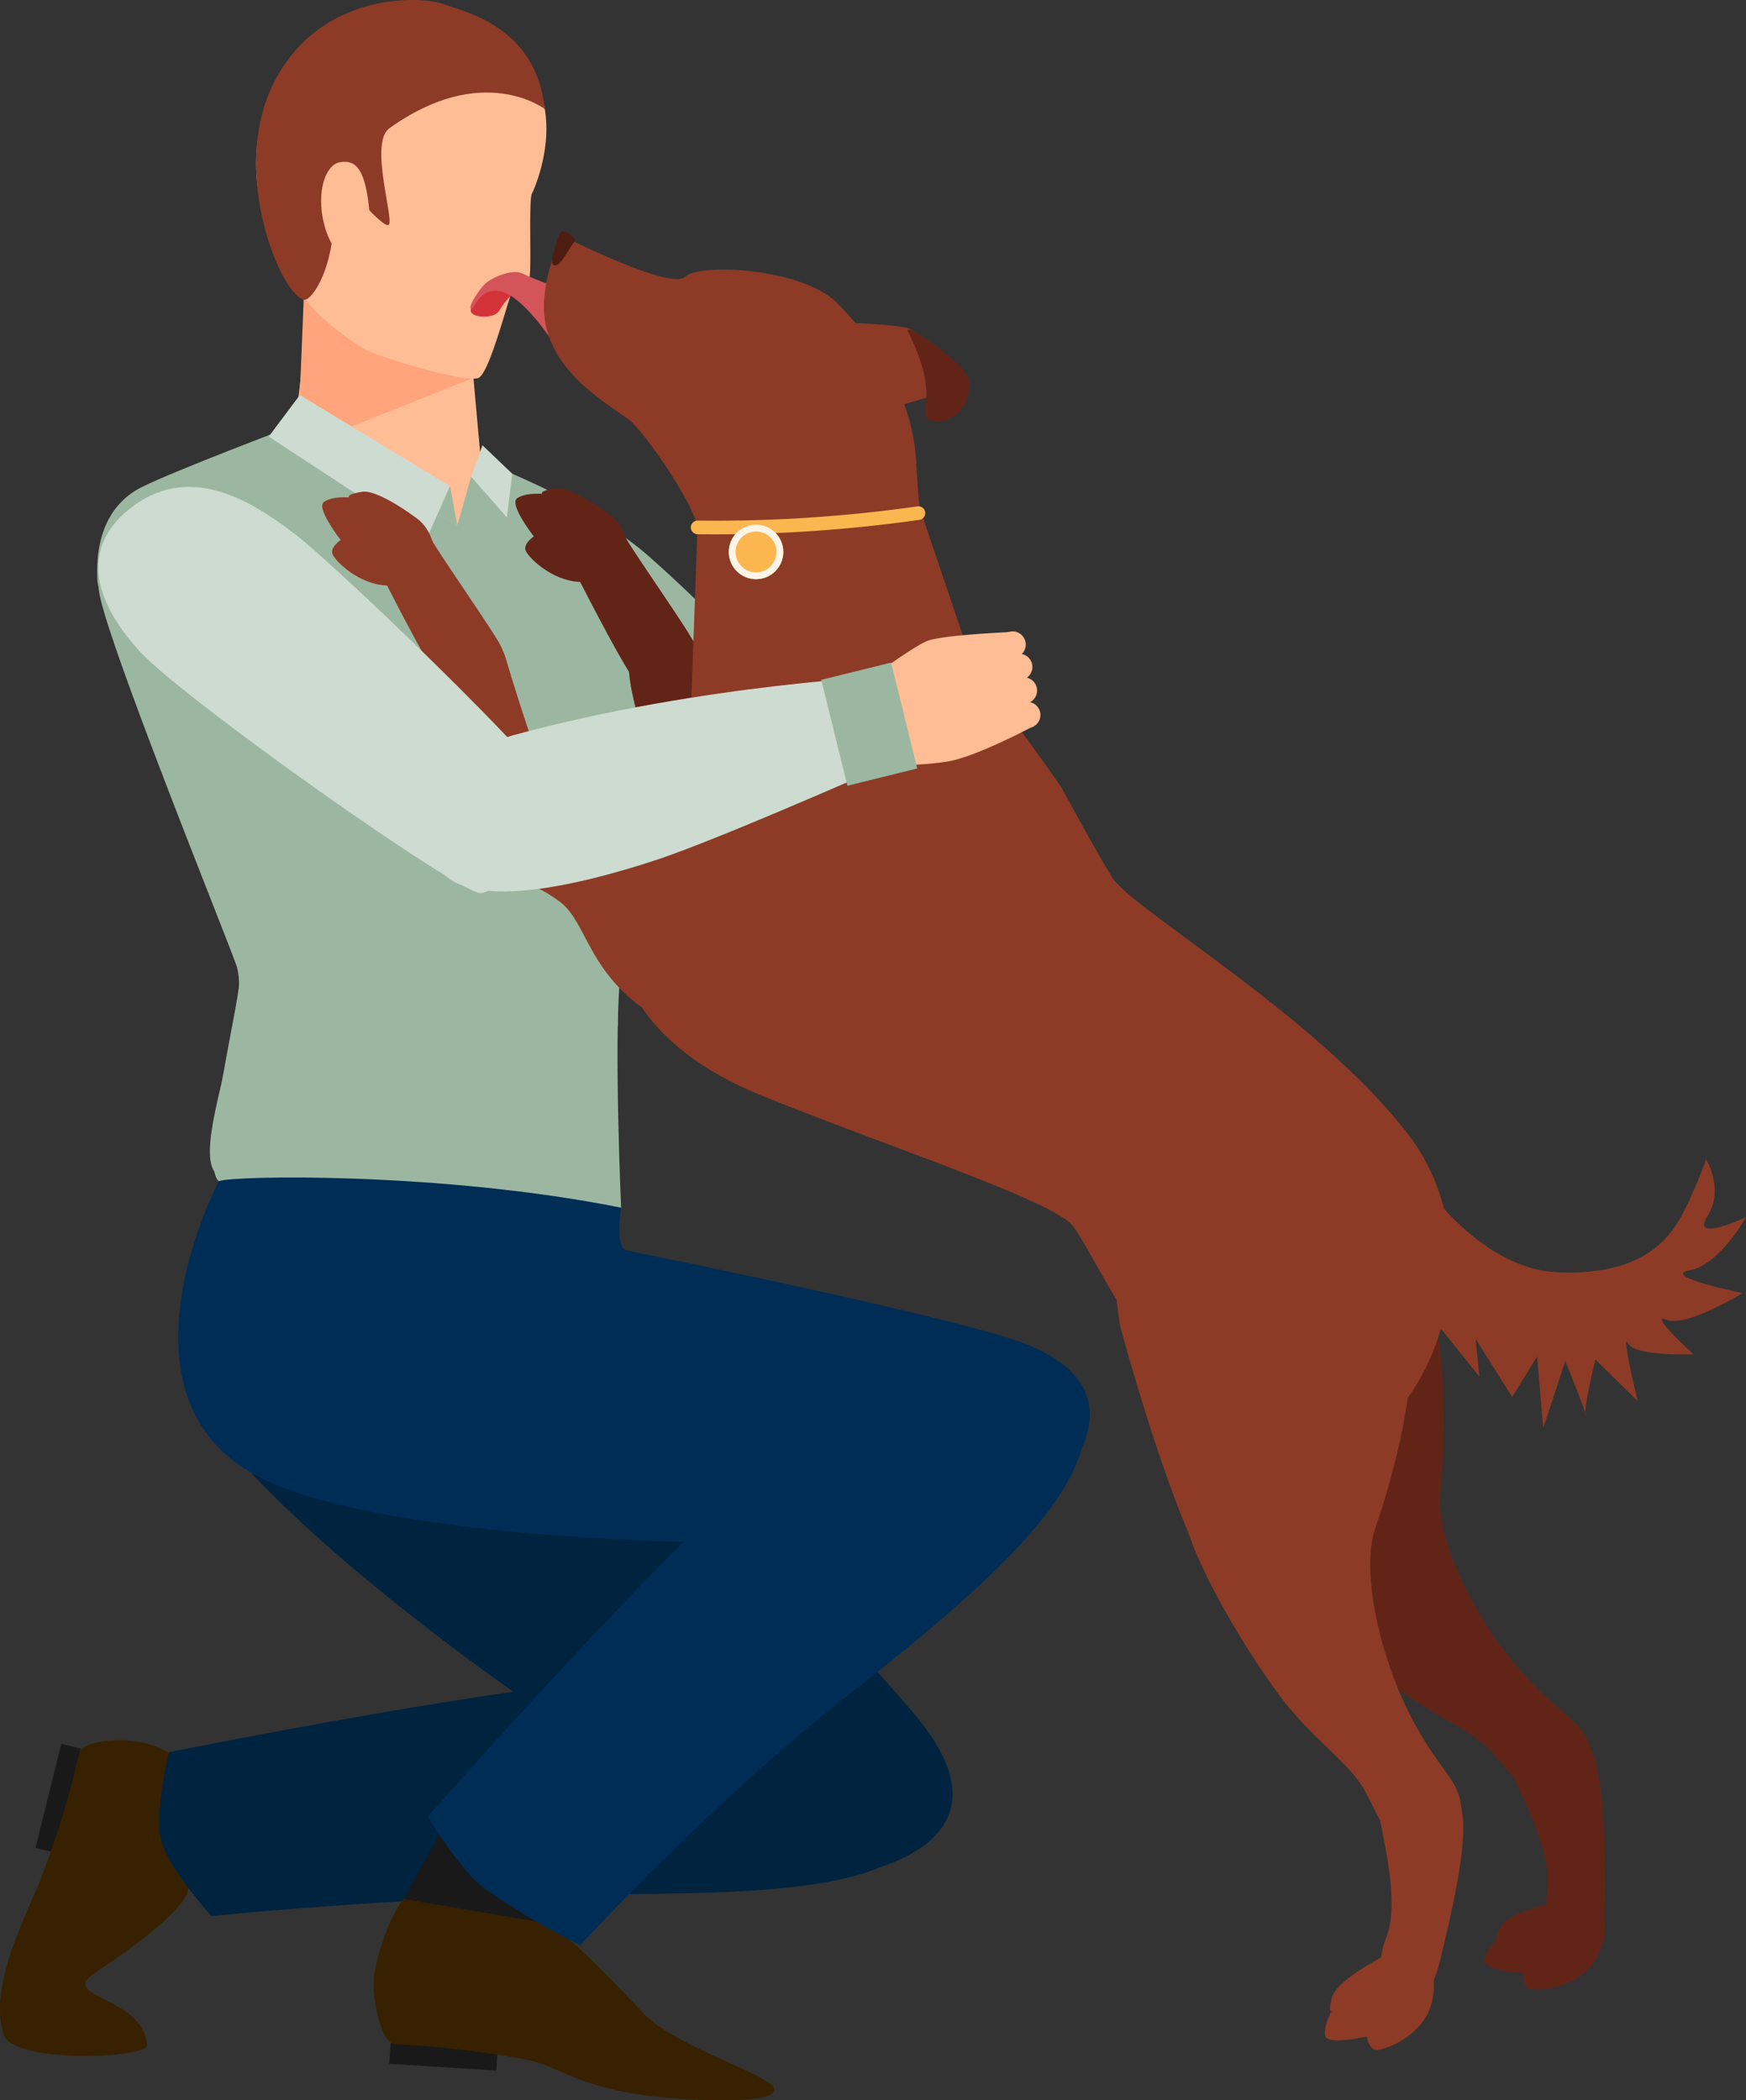 <svg xmlns="http://www.w3.org/2000/svg" xmlns:xlink="http://www.w3.org/1999/xlink" width="256.344" height="308.378" viewBox="0 0 256.344 308.378"><rect x="0" y="0" width="256.344" height="308.378" fill="#333333" stroke="none"/><defs><clipPath id="clip-path"><rect id="Rectangle_113" data-name="Rectangle 113" width="256.344" height="308.378" fill="none"></rect></clipPath></defs><g id="adoptie" transform="translate(0 0)"><rect id="Rectangle_111" data-name="Rectangle 111" width="15.749" height="2.938" transform="translate(5.218 271.319) rotate(-76.108)" fill="#191919"></rect><g id="Group_167" data-name="Group 167" transform="translate(0 0)"><g id="Group_166" data-name="Group 166" clip-path="url(#clip-path)"><path id="Path_292" data-name="Path 292" d="M31.8,66.177c-2.31-2.693-7.4-5.394-9.855-6.207-2.951-.985-9.748-.757-10.238,1.222A151.309,151.309,0,0,1,6.057,79.586C3.781,85.35-1.7,95.3.52,102.561c1.342,4.379,21.152,3.493,21.048,1.617-.409-7.188-13.133-7.016-7.709-10.6,13.727-9.068,13.671-11.967,13.671-11.967s4.741-14.88,4.267-15.435" transform="translate(0 196.128)" fill="#372100"></path><path id="Path_293" data-name="Path 293" d="M33.832,39.914S-3.8,52.5,8.762,74.638,93.583,146.193,105.5,143.3s18.691-9.558,9.847-21.453-77.01-81.07-81.513-81.931" transform="translate(20.456 131.784)" fill="#00233f"></path><path id="Path_294" data-name="Path 294" d="M119.546,72.778c-.581-5.769-19.3-16.235-39.972-15.555s-72.7,11.21-72.7,11.21S4.539,77.7,5.825,81.79s7.248,10.7,7.248,10.7,27.454-2.762,52.6-3.114c28.761-.4,55.6.65,53.875-16.6" transform="translate(17.955 188.83)" fill="#00233f"></path><path id="Path_295" data-name="Path 295" d="M19.665,20.263c-7.541,5.979-4.839,14,1.519,21.027S67.487,77.5,70.541,77.325,83.249,67.19,81.747,63.048s-31.669-34.117-37.9-38.987-15.349-10.8-24.184-3.8" transform="translate(49.838 56.298)" fill="#9cb7a1"></path><path id="Path_296" data-name="Path 296" d="M33.591,7.8s-1.2,27.733-2.809,29.08c-5.016,4.181-23.229,7.717-26.641,15-4.13,8.823,18.536,48.425,21.5,61.515S22.476,146.755,20.5,159.6s38.41,28.37,39.894,28.37S74.871,175.809,77.34,171.61s.021-37.111.021-45.508,1.944-37.817,2.319-39.744c2.525-12.854-.792-22.988-1.286-25.7s-.348-7.261-1.712-9c-2.714-3.459-17.818-8.018-18.067-9.748s-2.306-25.8-2.306-25.8Z" transform="translate(12.02 25.739)" fill="#ffbd95"></path><path id="Path_297" data-name="Path 297" d="M31.852,14.556,56.2,29.079l3.484-9.49s15.994,6.293,18.067,9.748,3.063,10.957,3.747,13.74,1.084,15.637,0,26.778c-.637,6.521-.473,15.133-1.458,26.241-.847,9.507.2,33.162.2,33.162s-9.072.379-23.139-.3c-16.282-.792-35.188-2.99-35.919-3.592-3.14-2.568,3.661-28.09,3.093-30.878S3.676,43.39,3.349,37.058s1.768-11.24,6.56-13.624,21.943-8.879,21.943-8.879" transform="translate(10.95 48.059)" fill="#9cb7a1"></path><path id="Path_298" data-name="Path 298" d="M14.369,16.521A32.045,32.045,0,0,0,20.155,30.79c5.072,6.926,34.07,26.094,40.432,26.748,20.167,2.069,18.971,38.569,18.971,38.569s-38.174,10.5-40.759,14.166,2.822,9.894,2.822,9.894-18.2,1.785-21.285-2.7C17.286,113.035,26,93.784,23.51,87.022S3.516,36.976,3.374,31.887s11-15.366,11-15.366" transform="translate(11.136 54.547)" fill="#9cb7a1"></path><path id="Path_299" data-name="Path 299" d="M35.445,22.251,10.822,10.1l-.589,14.566,7.593,4.607Z" transform="translate(33.785 33.343)" fill="#ffa47c"></path><path id="Path_300" data-name="Path 300" d="M48.27,8.835C43.009,2.412,26.086-5.09,15.985,5.651s-7.8,22.984-4.052,30.869c2.925,6.151,6.057,9.756,12.647,13.92,1.342.847,13.981,4.865,16.678,4.306,1.845-.383,4.861-13.447,5.369-13.322a2.36,2.36,0,0,0,2.254-1.544c.305-1.549-.146-11.283.348-12.243s5.067-11.447-.959-18.8" transform="translate(28.864 0.796)" fill="#ffbd95"></path><path id="Path_301" data-name="Path 301" d="M51.109,16.008s-9.128-7.016-22.825,2.843C25.337,20.972,29,32.152,28.219,33c-.835.908-8.758-8.995-8.556-7.752C21.689,37.9,16.97,44.085,15.882,44.016c-3.308-.211-11.249-18.73-4.5-31.958S32.775-.631,36.143.573,49.87,3.959,51.109,16.008" transform="translate(28.865 -0.002)" fill="#8d3b26"></path><path id="Path_302" data-name="Path 302" d="M17.759,10.491c.667,4.031.551,9.326-1.57,9.679s-4.375-2.633-5.042-6.663.508-7.58,2.628-7.928,3.317.882,3.983,4.913" transform="translate(36.189 18.227)" fill="#ffbd95"></path><path id="Path_303" data-name="Path 303" d="M29,73.75l-15.719-.985.2-3.028,15.714.985Z" transform="translate(43.863 230.249)" fill="#191919"></path><path id="Path_304" data-name="Path 304" d="M17.171,64.854c-2.237,2.856-3.979,8.543-4.34,11.185-.439,3.183,1,10.036,3.041,10.152a146.455,146.455,0,0,1,19.113,2.224c6.078,1.209,8.152,4.981,23.836,5.859,4.573.258,12.909.443,12.776-1.488S56.885,86.5,52.385,81.678c-11.387-12.2-14-13.2-14-13.2s-20.756-4.207-21.216-3.622" transform="translate(42.102 213.944)" fill="#372100"></path><path id="Path_305" data-name="Path 305" d="M24.375,17.982l1.08,5.764L12.627,16.171Z" transform="translate(41.692 53.391)" fill="#9cb7a1"></path><path id="Path_306" data-name="Path 306" d="M9.171,19.585l4.564-6.1L35.786,26.851,32.3,34.714Z" transform="translate(30.28 44.523)" fill="#cedbd0"></path><path id="Path_307" data-name="Path 307" d="M16.123,13.581c-.572,1.377,3.321,1.648,4.108.34,2.925-4.857,5.536-3.188,5.536-3.188s-3.041-1.592-4.822-.985-3.768,1.291-4.822,3.833" transform="translate(53.045 31.728)" fill="#d33338"></path><path id="Path_308" data-name="Path 308" d="M27.605,18.768s-4-5.979-7.111-6.663-3.786,2.663-4.336,2.542,1.222-2.994,2.284-3.833,3.872-2.048,5.313-1.286,7.227,2.8,7.227,2.8Z" transform="translate(53.009 30.662)" fill="#d35459"></path><path id="Path_309" data-name="Path 309" d="M39.119,46.678c-2-5.072-4.925-13.675-7.489-22.27-.8-2.663-5.8-3.983-8.831-1.381s-.03,9.184.632,14.445.607,11.748,3.463,15.762,15.159.869,12.226-6.556" transform="translate(70.868 71.377)" fill="#632418"></path><path id="Path_310" data-name="Path 310" d="M35.316,41.52c2.052-1.592,4.345-3.687,2.091-7.5S27.973,20.11,27.306,18.5s-8.776,1.953-7.786,4.168,7.016,13.83,8.9,16.6,4.947,3.76,6.9,2.245" transform="translate(64.174 59.75)" fill="#632418"></path><path id="Path_311" data-name="Path 311" d="M31.245,20.42s-5.48-4.134-7.855-3.734-1.871.822-1.871.822-2.43-.211-3.674.654,2.456,5.6,2.456,5.6-1.506,1-1.226,1.992,3.966,4.689,8.272,4.689a9.456,9.456,0,0,0,6.887-3.2s.267-4.676-2.99-6.823" transform="translate(58.076 55.001)" fill="#632418"></path><path id="Path_312" data-name="Path 312" d="M61.229,65.076s-6.728,1.368-8,3.411-.628,1.949-.628,1.949-1.764,1.678-1.944,3.183,5.825,1.871,5.825,1.871-.25,1.785.68,2.237,6.143.133,8.995-3.093a9.455,9.455,0,0,0,2.159-7.279s-3.325-3.3-7.089-2.28" transform="translate(167.253 214.217)" fill="#632418"></path><path id="Path_313" data-name="Path 313" d="M41.289,62.192S55.455,88.174,63.877,95.913s14.665,9.567,18.992,8.268-.112-10.255,1.179-18.158,1.7-22.618-.581-31.071S25.321,26.32,41.289,62.192" transform="translate(126.861 137.412)" fill="#632418"></path><path id="Path_314" data-name="Path 314" d="M42.521,57c-.211,5.928,16.661,22.649,23.2,27.226,5.442,3.807,8.337,4.745,11.748,7.537,3.076,2.521,6.758,9.881,11.576,7.588S94.082,94,92.5,90.8,87.247,86.519,81.28,79.068C75.288,71.587,70.638,61.332,71,55.421c.366-5.833-28.086-9.67-28.482,1.583" transform="translate(140.388 164.353)" fill="#632418"></path><path id="Path_315" data-name="Path 315" d="M63.266,61.363c-2.319-4.5-14.075-1.678-11.275,4.28,3.106,6.616,5.549,12.316,4.917,16.725s1.553,7.833,3.583,8.277,4.878-.353,4.9-6.737.022-18.373-2.129-22.545" transform="translate(170.245 195.29)" fill="#632418"></path><path id="Path_316" data-name="Path 316" d="M31.632,31.447c-6.685,7.244-6.689,11.993-9.842,24.847s3.355,24.421,20.382,31.4S84.664,103,88,106.813s18.915,39.692,35.993,35.093,26.563-31.153,13.365-48.386S96.691,60.367,93.882,55.786s-7.218-12.871-7.507-13.305S73.858,24.241,70.563,23.119c-11.1-3.786-35.128,4.207-38.931,8.328" transform="translate(69.407 73.058)" fill="#8d3b26"></path><path id="Path_317" data-name="Path 317" d="M81.039,56.924c-1.691,7.631-18.343,14.131-32.3,8.147S35.088,49.672,30.683,46.23s-10.556-4.594-12.72-7.068-5.584-14.049,4.822-12.957,27.484,2.4,36.47,7.283,24.46,11.352,21.784,23.436" transform="translate(51.656 86.283)" fill="#8d3b26"></path><path id="Path_318" data-name="Path 318" d="M32.528,46.8c-2-5.072-4.925-13.675-7.489-22.27-.8-2.663-5.8-3.983-8.831-1.381s-.03,9.184.632,14.445.607,11.748,3.463,15.762,15.155.869,12.226-6.556" transform="translate(49.106 71.78)" fill="#8d3b26"></path><path id="Path_319" data-name="Path 319" d="M28.724,41.641c2.052-1.592,4.345-3.687,2.091-7.5s-9.434-13.912-10.1-15.521-8.776,1.953-7.786,4.168,7.016,13.83,8.9,16.6,4.947,3.76,6.9,2.245" transform="translate(42.409 60.149)" fill="#8d3b26"></path><path id="Path_320" data-name="Path 320" d="M24.653,20.542s-5.48-4.134-7.855-3.734-1.871.822-1.871.822-2.43-.211-3.674.654,2.456,5.6,2.456,5.6-1.506,1-1.226,1.992,3.966,4.689,8.272,4.689a9.456,9.456,0,0,0,6.887-3.2s.271-4.676-2.99-6.823" transform="translate(36.311 55.404)" fill="#8d3b26"></path><path id="Path_321" data-name="Path 321" d="M52.969,67.541s-6.065,3.218-6.7,5.541-.052,2.043-.052,2.043-1.217,2.112-.959,3.6,6.113.142,6.113.142.271,1.785,1.291,1.953,5.923-1.613,7.747-5.515a9.466,9.466,0,0,0,.009-7.593s-4.125-2.22-7.446-.176" transform="translate(149.303 220.145)" fill="#8d3b26"></path><path id="Path_322" data-name="Path 322" d="M38.772,59.439S46.416,88.028,52.779,97.53s12,12.755,16.51,12.514,2.31-9.993,5.429-17.37S81.7,71.1,81.467,62.342s-49.758-41.529-42.695-2.9" transform="translate(125.739 135.463)" fill="#8d3b26"></path><path id="Path_323" data-name="Path 323" d="M40.5,54.66c-1.6,5.708,10.853,25.935,16.131,31.923,4.383,4.981,6.982,6.577,9.636,10.1,2.4,3.175,4.237,11.193,9.464,10.1s6.156-4.014,5.373-7.494-4.091-5.4-8.143-14.049c-4.061-8.685-6.16-19.745-4.4-25.4C70.272,54.252,43.528,43.82,40.5,54.66" transform="translate(133.238 164.86)" fill="#8d3b26"></path><path id="Path_324" data-name="Path 324" d="M59.148,64.487C57.956,59.566,45.86,59.54,47.18,65.992c1.463,7.158,2.495,13.275.839,17.413s-.34,7.975,1.536,8.887,4.818.8,6.349-5.394,4.349-17.848,3.243-22.412" transform="translate(155.444 201.26)" fill="#8d3b26"></path><path id="Path_325" data-name="Path 325" d="M50.395,43.665s8.178,11.924,19.078,12.466S84.843,52.488,86.96,49.3s4.487-9.726,4.487-9.726,2.7,4.388.172,8.358,5.678.12,5.678.12-3.8,6.943-8.268,7.8S96.785,59.2,96.785,59.2,88.47,64.287,85.63,63.117s3.932,5.063,3.932,5.063-8.517.366-9.593-1.613,1.415,8.47,1.415,8.47l-6.207-6.1s-1.858,7.838-1.454,8.165-2.955-7.932-2.955-7.932l-3.243,9.838-.895-10.5-3.665,5.941L57.6,65.918l.564,5.566L48.171,59Z" transform="translate(159.048 130.661)" fill="#8d3b26"></path><path id="Path_326" data-name="Path 326" d="M39.274,14c2.035-2.039,17.353-1.364,22.5,4S72.686,31.058,73.223,41.279c.09,1.708.254,3.97.456,6.509C62.086,51.8,53.793,51.414,41.111,50.644c-1.058-4.31-8.285-14.441-10.075-15.693-4.874-3.4-13.241-8.487-12.415-17.861a21.561,21.561,0,0,1,2.8-9.021S37.24,16.041,39.274,14" transform="translate(61.296 26.644)" fill="#8d3b26"></path><path id="Path_327" data-name="Path 327" d="M23.563,49.5l1.045-29.342L57.177,17.3l8.332,24.645S62.033,48.869,23.563,49.5" transform="translate(77.799 57.128)" fill="#8d3b26"></path><path id="Path_328" data-name="Path 328" d="M22.107,9.436c-.822.9-1.884,3.4-2.8,3.467s-.224-2.048-.073-2.5S19.779,7.9,20.416,7.9s2.108,1.084,1.691,1.54" transform="translate(62.233 26.069)" fill="#4f1d10"></path><path id="Path_329" data-name="Path 329" d="M28.2,11c.856,0,9.976.125,12.428,1,1.243.443,3.08,9.12,2.878,9.687S35.861,23.9,35.861,23.9Z" transform="translate(93.109 36.321)" fill="#8d3b26"></path><path id="Path_330" data-name="Path 330" d="M31.033,11.545c5.029,9.954,1.136,12.269,3.334,13.09s6.156-1.441,5.627-5.919c-.275-2.306-9.877-8.978-8.961-7.171" transform="translate(102.26 37.106)" fill="#632418"></path><path id="Path_331" data-name="Path 331" d="M15.61,23.426l2.018-7.158,3.084,2.409Z" transform="translate(51.54 53.71)" fill="#9cb7a1"></path><path id="Path_332" data-name="Path 332" d="M16.079,19.808,21.327,25.8l.8-6.41L17.743,15.2Z" transform="translate(53.087 50.172)" fill="#cedbd0"></path><path id="Path_333" data-name="Path 333" d="M13.779,74.5l6.943-12.617L36.733,74.388l-1.738,3.73Z" transform="translate(45.494 204.304)" fill="#191919"></path><path id="Path_334" data-name="Path 334" d="M12.05,40.728S-4.688,72.415,17.9,84.159s106.915,12.475,115.342,3.566,10.483-18.188-3.411-23.358C123.146,61.88,98.1,56.219,71.9,50.893c-1.759-.361-.8-6.272-.8-6.272C44.726,39.335,14.119,39.89,12.05,40.728" transform="translate(20.08 132.694)" fill="#002d56"></path><path id="Path_335" data-name="Path 335" d="M107.714,48.1c-3.962-4.233-25.191-1.183-41.206,11.911S14.6,113.8,14.6,113.8s4.792,7.937,8.234,10.5a111.78,111.78,0,0,0,14.178,8.384S55.9,112.049,75.662,96.5c22.606-17.783,43.9-35.747,32.052-48.4" transform="translate(48.202 152.91)" fill="#002d56"></path><path id="Path_336" data-name="Path 336" d="M7.8,19.961C.349,26.052,3.166,34.032,9.632,40.967S56.46,76.486,59.51,76.267s12.561-10.32,11-14.441S38.337,28.178,32.035,23.4,16.532,12.825,7.8,19.961" transform="translate(11.077 54.87)" fill="#cedbd0"></path><path id="Path_337" data-name="Path 337" d="M14.924,48.9c1.9,10.294,22.812,4.551,32.891,1.23s38.44-15.964,38.44-15.964L83.321,23.06S54.977,24.153,26.74,31.836c-2.9.792-13.748,6.595-11.817,17.069" transform="translate(48.518 76.137)" fill="#cedbd0"></path><path id="Path_338" data-name="Path 338" d="M44.583,25.447l0-.009a1.929,1.929,0,0,0-2.31-1.432l-8.036,1.867A1.931,1.931,0,0,0,32.8,28.2V28.2a1.936,1.936,0,0,0,2.314,1.432l8.031-1.867a1.934,1.934,0,0,0,1.441-2.323" transform="translate(108.111 79.092)" fill="#ffbd95"></path><path id="Path_339" data-name="Path 339" d="M44.47,24.612V24.6a1.936,1.936,0,0,0-2.314-1.432L34.12,25.038a1.931,1.931,0,0,0-1.437,2.323v.009A1.936,1.936,0,0,0,35,28.8l8.031-1.867a1.93,1.93,0,0,0,1.441-2.323" transform="translate(107.738 76.336)" fill="#ffbd95"></path><path id="Path_340" data-name="Path 340" d="M44.311,23.806V23.8A1.936,1.936,0,0,0,42,22.365l-8.031,1.867a1.93,1.93,0,0,0-1.441,2.323v.009A1.936,1.936,0,0,0,34.838,28l8.031-1.867a1.93,1.93,0,0,0,1.441-2.323" transform="translate(107.213 73.674)" fill="#ffbd95"></path><path id="Path_341" data-name="Path 341" d="M44.084,23.043l0-.009a1.929,1.929,0,0,0-2.31-1.432l-8.036,1.867A1.931,1.931,0,0,0,32.3,25.792V25.8a1.936,1.936,0,0,0,2.314,1.432l8.031-1.867a1.934,1.934,0,0,0,1.441-2.323" transform="translate(106.464 71.155)" fill="#ffbd95"></path><path id="Path_342" data-name="Path 342" d="M28.544,32.019s10.9-8.221,13.4-9.137,12.905-1.316,12.905-1.316-2.289,4.1-1.428,6.319,3.6,7.773,3.6,7.773-7.984,4.25-12.135,4.951a42.066,42.066,0,0,1-8.4.439Z" transform="translate(94.245 71.204)" fill="#ffbd95"></path><rect id="Rectangle_112" data-name="Rectangle 112" width="10.558" height="16.009" transform="matrix(0.971, -0.24, 0.24, 0.971, 120.576, 99.819)" fill="#9cb7a1"></rect><path id="Path_406" data-name="Path 406" d="M4209.427,2902.4a211.85,211.85,0,0,0,32.413-2.1" transform="translate(-4107 -2824.962)" fill="none" stroke="#fbb64f" stroke-linecap="round" stroke-width="2"></path><g id="Ellipse_18" data-name="Ellipse 18" transform="translate(107 77.038)" fill="#fbb64f" stroke="#fef5e8" stroke-width="1"><circle cx="4" cy="4" r="4" stroke="none"></circle><circle cx="4" cy="4" r="3.5" fill="none"></circle></g></g></g></g></svg>